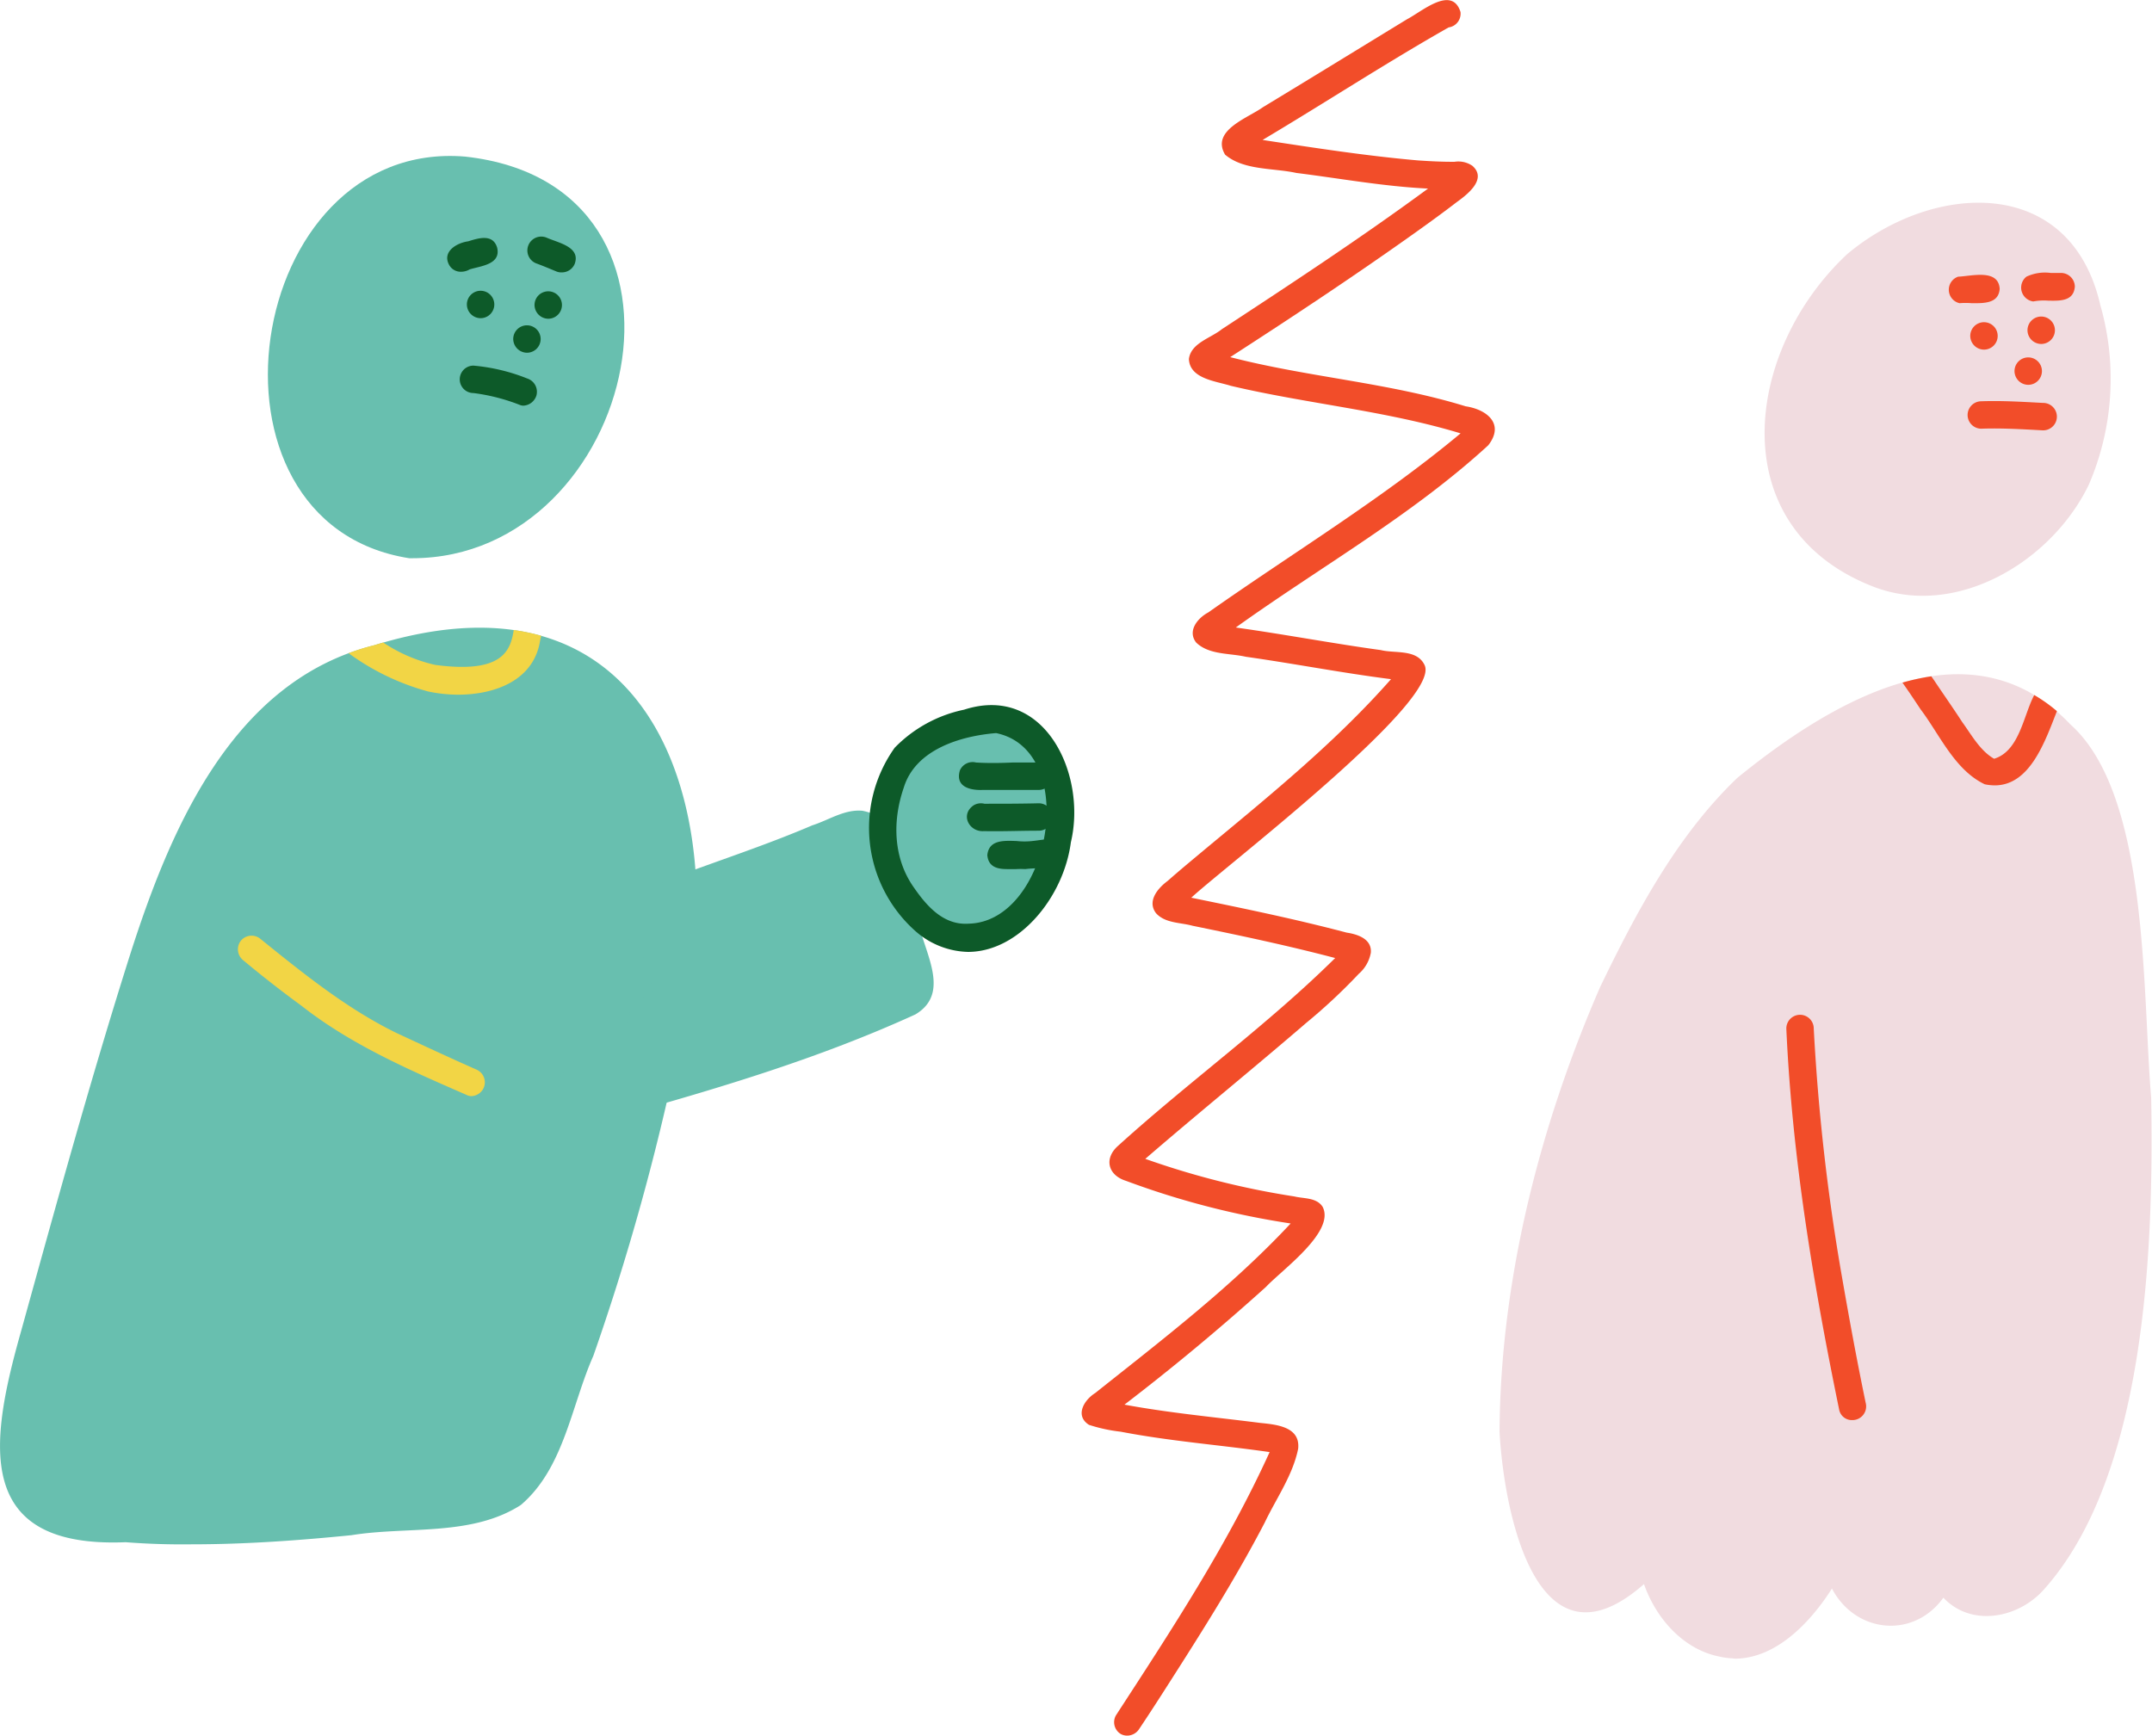<svg xmlns="http://www.w3.org/2000/svg" viewBox="0 0 235.4 189.91"><defs><style>.cls-1{fill:#68bfaf;}.cls-2{fill:#f2d545;}.cls-3{fill:#0d5a29;}.cls-4{fill:#f24d29;}.cls-5{fill:#f1dce0;}</style></defs><title>L11_08</title><g id="Layer_2" data-name="Layer 2"><g id="Layer_group" data-name="Layer group"><g id="_8" data-name="8"><path class="cls-1" d="M44.76,61.07C20.4,57.25,26.64,15.15,50.87,17.13c28.45,3.12,18.86,43.94-5.76,43.94Z"/><path class="cls-1" d="M13.74,168.72c-16.76.69-14.86-11-11.41-23.17C6.14,131.8,9.93,118,14.24,104.41c4.41-13.79,11.23-29.91,26.64-33.8C72.41,60.83,80.7,90,74.13,115.14a263,263,0,0,1-9.23,33.2c-2.42,5.46-3.2,12.28-7.93,16.31-5.4,3.47-12.41,2.31-18.51,3.3-5.8.58-11.61,1-17.43,1Q17.39,169,13.74,168.72Z"/><path class="cls-1" d="M61.37,120.67a3.78,3.78,0,0,1,1.56-4.7c1.85-1,3.75-2,5.64-2.9-.44-2.27,1.47-3.9,3.27-4.84a3.89,3.89,0,0,1-1.4-2,3.79,3.79,0,0,1,0-2,3.78,3.78,0,0,1-.07-6.94c1.74-.65,3.48-1.31,5.21-2,4.44-1.62,8.92-3.13,13.28-5,1.8-.57,3.53-1.78,5.48-1.59,5,.94,4.46,7.39,5.94,11.18.31,3.63,4.09,8.57-.15,11.1-10.46,4.78-21.49,8.08-32.53,11.16a5.63,5.63,0,0,1-2.67.7A3.64,3.64,0,0,1,61.37,120.67Z"/><path class="cls-1" d="M107,102.73c-6.85-.73-13.75-6.8-11.46-14.21a9,9,0,0,1,4.4-5.59,8.12,8.12,0,0,1,3.32-2.83,10.6,10.6,0,0,1,12.11,3.11c3.77,5.59,0,12.69-4.23,16.71a3.82,3.82,0,0,1-3.65,2.84A4,4,0,0,1,107,102.73Z"/><path class="cls-2" d="M46.84,75.65a26.49,26.49,0,0,1-8.71-4.19,23.64,23.64,0,0,1,2.74-.86l1.05-.31a16.89,16.89,0,0,0,5.68,2.45c7.45,1,8.24-1.62,8.6-3.82a23,23,0,0,1,3,.63c-.05.21-.09.41-.13.59C58.36,74.46,54.11,76,50.1,76A16.21,16.21,0,0,1,46.84,75.65Z"/><path class="cls-2" d="M51,119.77c-6.25-2.73-12.57-5.46-18-9.72-2.18-1.6-4.32-3.26-6.4-5a1.53,1.53,0,0,1-.27-2.11,1.51,1.51,0,0,1,2.1-.27c4.71,3.8,9.48,7.67,14.94,10.34,2.91,1.35,5.81,2.71,8.74,4a1.52,1.52,0,0,1,.8,2,1.54,1.54,0,0,1-1.4.91A1.33,1.33,0,0,1,51,119.77Z"/><path class="cls-3" d="M100.2,101.92A15.1,15.1,0,0,1,97.87,81.8a14.77,14.77,0,0,1,7.59-4.16c8.84-2.86,13.44,7.12,11.68,14.5-.78,6-5.66,12-11.26,12h0A9,9,0,0,1,100.2,101.92ZM98.86,86.17c-1.26,3.64-1.17,7.77,1.16,11,1.43,2.06,3.26,4.07,5.94,3.88,8.93-.2,12.27-18.93,3-20.85C105.05,80.52,100.13,82,98.86,86.17Z"/><path class="cls-3" d="M105,84.28a1.52,1.52,0,0,1,1.77-.86c1.32.08,2.65.06,4,0,1,0,1.9,0,2.85,0a1.5,1.5,0,0,1,0,3c-1,0-2,0-3.08,0-.87,0-1.74,0-2.61,0l-.42,0C106.12,86.48,104.46,86.08,105,84.28Z"/><path class="cls-3" d="M106.52,88.09a1.56,1.56,0,0,1,1.16-.16c2,0,4,0,5.95-.05a1.5,1.5,0,0,1,0,3c-1.91,0-3.82.08-5.72.05l-.34,0C106,91,105,89.11,106.52,88.09Z"/><path class="cls-3" d="M108,93.55c.17-1.66,1.74-1.6,3.23-1.54A7.72,7.72,0,0,0,113,92c1.26-.12,3-.67,3.31,1.08.14,2.18-2.69,1.79-4.15,2a9.67,9.67,0,0,0-1,0c-.32,0-.65,0-1,0C109.09,95.08,108.11,94.84,108,93.55Z"/><path class="cls-3" d="M51.07,33.31a1.5,1.5,0,1,1,1.5,1.5A1.51,1.51,0,0,1,51.07,33.31Z"/><path class="cls-3" d="M58.47,33.37a1.5,1.5,0,1,1,1.5,1.5A1.52,1.52,0,0,1,58.47,33.37Z"/><path class="cls-3" d="M56.14,37.09a1.5,1.5,0,1,1,1.5,1.5A1.52,1.52,0,0,1,56.14,37.09Z"/><path class="cls-3" d="M56.89,44.31A21.14,21.14,0,0,0,51.79,43a1.5,1.5,0,0,1,0-3,20.68,20.68,0,0,1,5.89,1.41,1.53,1.53,0,0,1,1,1.85,1.58,1.58,0,0,1-1.44,1.12A1.09,1.09,0,0,1,56.89,44.31Z"/><path class="cls-3" d="M49.14,29c-.82-1.46.81-2.43,2.08-2.6,1.14-.36,2.7-.84,3.16.69.44,1.84-1.76,2-3,2.38a1.88,1.88,0,0,1-.94.26A1.44,1.44,0,0,1,49.14,29Z"/><path class="cls-3" d="M60.89,29.71c-.75-.31-1.5-.63-2.27-.91A1.5,1.5,0,0,1,59.79,26c1.27.57,3.76,1,3.07,2.88a1.52,1.52,0,0,1-1.4.92A1.42,1.42,0,0,1,60.89,29.71Z"/><path class="cls-4" d="M122.61,189.71a1.51,1.51,0,0,1-.54-2.05c6.06-9.32,12.2-18.66,16.81-28.8-5.43-.78-10.9-1.19-16.29-2.23a17.43,17.43,0,0,1-3.47-.75c-1.57-1-.55-2.71.68-3.48,7.38-5.87,14.94-11.65,21.38-18.55a90.08,90.08,0,0,1-18-4.66c-2-.62-2.46-2.47-.84-3.87,7.72-7,16.31-13.19,23.71-20.51-5.21-1.37-10.41-2.47-15.6-3.53-1.32-.37-3-.26-4-1.38-1-1.32.2-2.73,1.28-3.53,1.47-1.3,3-2.55,4.49-3.8,6.93-5.75,14-11.52,19.94-18.27-5.31-.67-10.58-1.7-15.89-2.45-1.78-.41-4-.19-5.42-1.55-1-1.27.15-2.68,1.32-3.3,9.19-6.48,19-12.41,27.6-19.59-8.21-2.49-16.83-3.24-25.13-5.2-1.64-.52-4.49-.76-4.59-2.93.22-1.76,2.39-2.28,3.61-3.27,7.63-5,15.23-10,22.55-15.38-4.84-.23-9.61-1.11-14.41-1.71-2.53-.56-5.74-.26-7.79-2-1.58-2.66,2.49-4,4.15-5.2,5.27-3.19,10.5-6.41,15.76-9.62,1.61-.83,4.9-3.75,5.84-.79A1.52,1.52,0,0,1,158.46,3c-6.89,3.91-13.54,8.26-20.35,12.31,5.63.86,11.29,1.74,17,2.24,1.34.09,2.68.16,4,.15a2.71,2.71,0,0,1,1.95.44c1.65,1.45-.55,3.14-1.75,4-1.73,1.33-3.51,2.61-5.29,3.87-6.43,4.55-12.87,8.81-19.45,13.06,8.54,2.21,17.31,2.78,25.75,5.38,2.34.35,4.29,1.93,2.48,4.26-8.35,7.67-18.42,13.34-27.62,19.94,5.3.74,10.56,1.74,15.86,2.47,1.59.39,3.95-.13,4.79,1.64,1.89,3.9-21.79,22-25.52,25.45,5.71,1.17,11.36,2.33,17,3.82,1.21.18,2.77.7,2.64,2.2a4,4,0,0,1-1.32,2.31,62.14,62.14,0,0,1-5.75,5.37c-5.8,5-11.79,9.85-17.6,14.87a89.58,89.58,0,0,0,16.29,4.11c1.06.26,2.44.1,3.11,1.14,1.4,2.74-4.46,6.9-6.2,8.76Q131,147.54,123,153.67c4.92.91,9.9,1.37,14.86,2,1.78.18,4.4.42,4.14,2.83-.59,2.91-2.4,5.43-3.66,8.08-2.77,5.32-5.92,10.42-9.14,15.48-1.51,2.37-3,4.72-4.58,7.08a1.57,1.57,0,0,1-1.31.74A1.45,1.45,0,0,1,122.61,189.71Z"/><path class="cls-5" d="M205.07,64.24c-16.81-6.42-14.31-25.9-3-36.45,9.43-7.89,24.42-8.68,27.68,5.6A29.26,29.26,0,0,1,228.5,53c-3.23,6.74-10.63,12.18-18.18,12.18A15,15,0,0,1,205.07,64.24Z"/><path class="cls-5" d="M189.45,181.42a7.38,7.38,0,0,1-1.38-.19c-3.87-.77-6.89-4.08-8.24-7.93-11.51,10.15-15.25-7.16-15.8-16.61.08-16.68,4.43-33.59,11-48.7,4-8.29,8.45-16.61,15-22.88,10.19-8.3,25.43-17.46,36.42-5.88,8.66,7.7,7.87,29.25,8.86,40.85.29,16.46-.58,41.34-11.73,53.81-2.81,3.17-7.95,4.14-11,.9-3.27,4.54-9.61,3.9-12.19-1-2.43,3.82-6.18,7.67-10.64,7.67Z"/><path class="cls-4" d="M215.52,36.75a1.5,1.5,0,1,1,1.5,1.5A1.51,1.51,0,0,1,215.52,36.75Z"/><path class="cls-4" d="M221.78,36.13a1.5,1.5,0,1,1,1.5,1.5A1.51,1.51,0,0,1,221.78,36.13Z"/><path class="cls-4" d="M214.19,30.27c1.47-.06,4.41-.89,4.55,1.33-.12,1.6-1.67,1.58-3.07,1.57a7.83,7.83,0,0,0-1.32,0A1.51,1.51,0,0,1,214.19,30.27Z"/><path class="cls-4" d="M221.66,30.27a4.78,4.78,0,0,1,2.66-.41c.38,0,.77,0,1.14,0a1.52,1.52,0,0,1,1.5,1.5c-.13,1.59-1.57,1.56-2.94,1.53a6.3,6.3,0,0,0-1.61.09A1.53,1.53,0,0,1,221.66,30.27Z"/><path class="cls-4" d="M220.36,40.6a1.5,1.5,0,1,1,1.5,1.5A1.51,1.51,0,0,1,220.36,40.6Z"/><path class="cls-4" d="M223.46,47.08c-2.24-.12-4.49-.26-6.73-.18a1.5,1.5,0,0,1,0-3c2.24-.08,4.49.06,6.73.18a1.5,1.5,0,0,1,.07,3Z"/><path class="cls-4" d="M217.1,85.8c-3.29-1.57-4.92-5.43-7-8.18-.67-1-1.32-2-2-2.94a25.52,25.52,0,0,1,3.16-.69l.32.46c1,1.5,2.06,3,3.07,4.56,1,1.37,1.94,3.12,3.48,4,2.73-.84,3.18-4.59,4.33-6.86l.06-.11A17,17,0,0,1,225,77.8c-1.29,3.28-2.93,8.12-6.8,8.12A5.36,5.36,0,0,1,217.1,85.8Z"/><path class="cls-4" d="M201.19,154.27c-2.83-13.77-5.16-27.69-5.79-41.75a1.5,1.5,0,0,1,3,0,227.11,227.11,0,0,0,3.11,27.31c.79,4.55,1.63,9.11,2.57,13.64a1.5,1.5,0,0,1-1.5,1.89A1.41,1.41,0,0,1,201.19,154.27Z"/></g></g></g></svg>